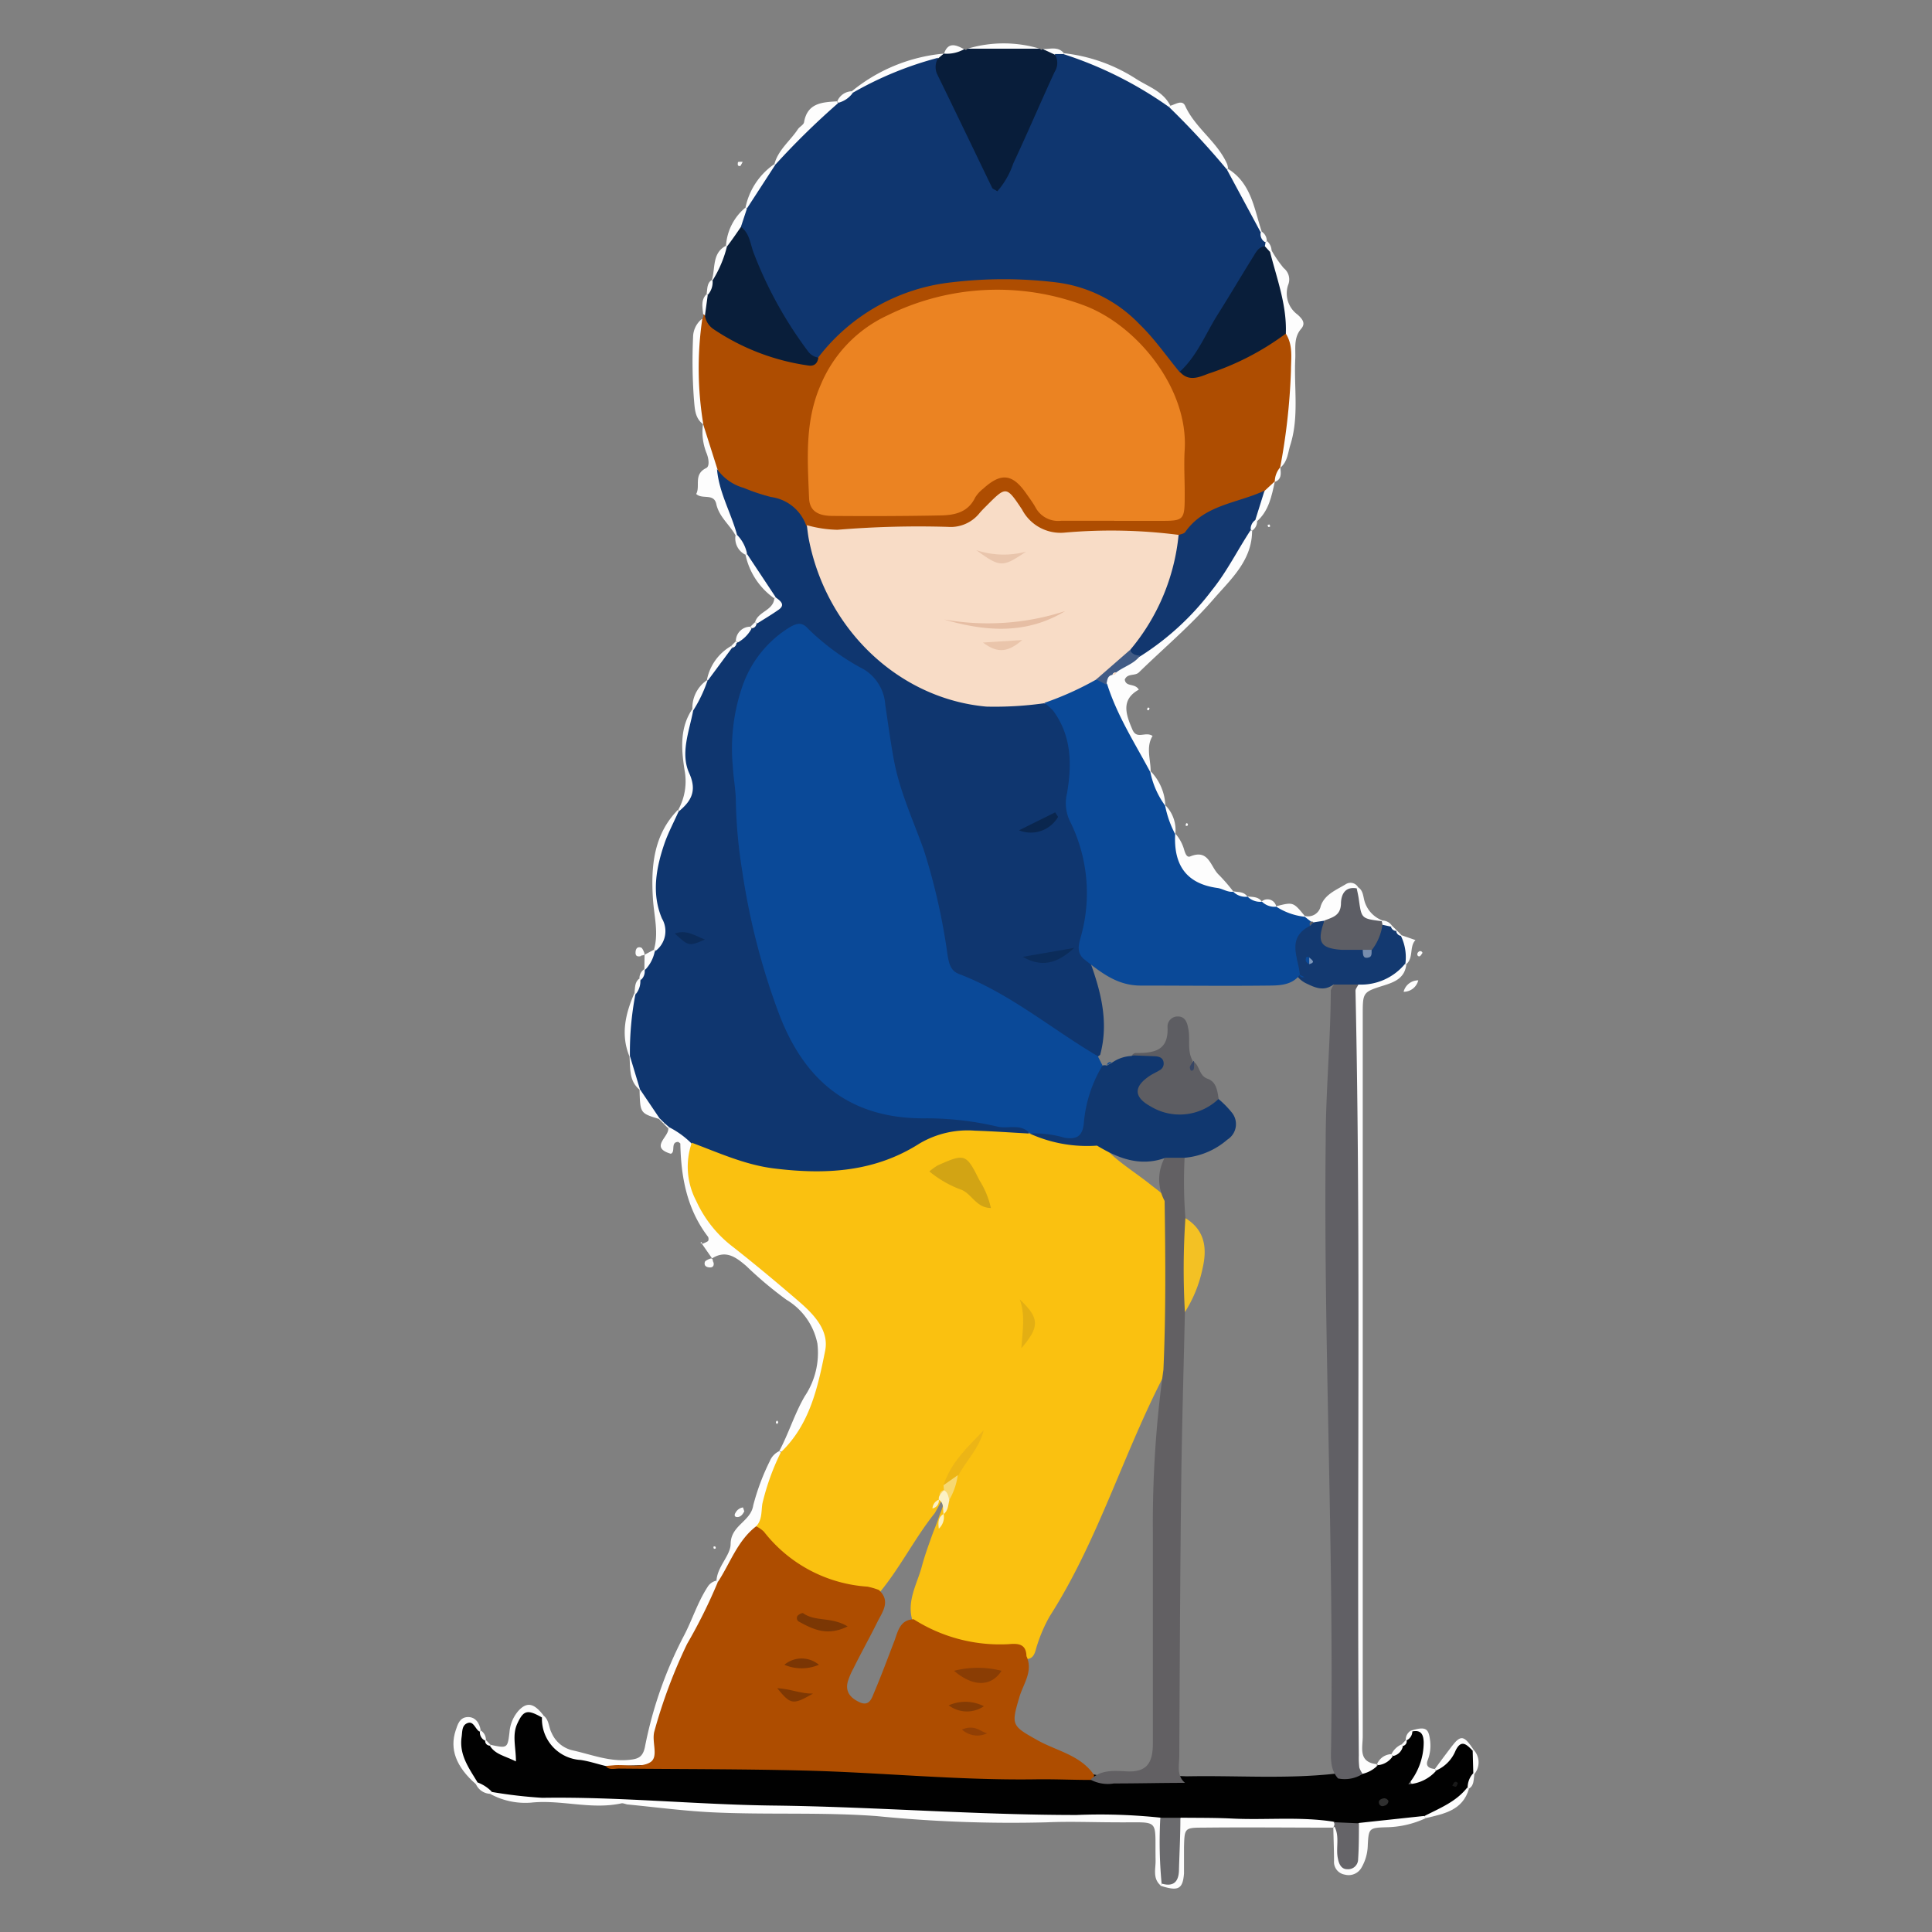 <?xml version="1.0" encoding="UTF-8" standalone="no"?>
<svg
   xmlns:dc="http://purl.org/dc/elements/1.1/"
   xmlns:cc="http://creativecommons.org/ns#"
   xmlns:rdf="http://www.w3.org/1999/02/22-rdf-syntax-ns#"
   xmlns:svg="http://www.w3.org/2000/svg"
   xmlns="http://www.w3.org/2000/svg"
   height="192.403"
   width="192.403"
   version="1.1"
   viewBox="0 0 192.403 192.403"
   data-name="Layer 1"
   id="Layer_1">
  <rect x="0" y="0" width="192.403" height="192.403" fill="#808080" stroke="none"/>
  <defs
     id="defs4">
    <style
       id="style2">.cls-1{fill:#ae4d01;}.cls-2{fill:#081d3a;}.cls-3{fill:#fdfdfd;}.cls-4{fill:#0f366f;}.cls-5{fill:#eb8322;}.cls-6{fill:#f8dcc6;}.cls-7{fill:#12376f;}.cls-8{fill:#091e3a;}.cls-9{fill:#010101;}.cls-10{fill:#6b6b6e;}.cls-11{fill:#616065;}.cls-12{fill:#133970;}.cls-13{fill:#fac110;}.cls-14{fill:#0a4998;}.cls-15{fill:#415b85;}.cls-16{fill:#ae4d00;}.cls-17{fill:#656468;}.cls-18{fill:#5d5e65;}.cls-19{fill:#0b2c5a;}.cls-20{fill:#0a264e;}.cls-21{fill:#0b2b59;}.cls-22{fill:#e6bea4;}.cls-23{fill:#e9c5ac;}.cls-24{fill:#eac5ab;}.cls-25{fill:#626063;}.cls-26{fill:#2f2f2f;}.cls-27{fill:#191919;}.cls-28{fill:#778dae;}.cls-29{fill:#7c97bb;}.cls-30{fill:#10376f;}.cls-31{fill:#d2a414;}.cls-32{fill:#e3af13;}.cls-33{fill:#ecb516;}.cls-34{fill:#f7d871;}.cls-35{fill:#fcf1c5;}.cls-36{fill:#8a3d04;}.cls-37{fill:#7b3704;}.cls-38{fill:#7f3803;}.cls-39{fill:#843b04;}.cls-40{fill:#7b3604;}.cls-41{fill:#913f04;}.cls-42{fill:#5d5d62;}.cls-43{fill:#f3c124;}.cls-44{fill:#374665;}</style>
  </defs>
  <title
     id="title6">skijas</title>
  <g
     transform="translate(45.172,4.33)"
     id="g1261">
    <path
       class="cls-1"
       d="m 266.39,354.14 a 0.37,0.37 0 0 0 0.08,-0.44 0.46,0.46 0 0 1 0.6,0 c 2.45,2.83 5.83,3.66 9.29,4.36 a 1.31,1.31 0 0 0 1.42,-0.61 18.85,18.85 0 0 1 12.22,-7.35 47.23,47.23 0 0 1 10.95,-0.35 c 5.21,0.22 8.83,3.25 11.89,7.12 a 20.7,20.7 0 0 0 1.45,1.9 c 1.14,0.88 2.28,0.32 3.36,-0.08 a 37.67,37.67 0 0 0 5.11,-2.49 c 0.71,-0.39 1.39,-1.16 2.35,-0.5 0.27,4.49 0.4,9 -1.13,13.29 v -0.05 c -0.38,0.42 0.06,1.14 -0.55,1.47 v -0.07 a 3,3 0 0 1 -1,1.43 41.29,41.29 0 0 0 -8.82,4.46 63.62,63.62 0 0 0 -11.71,-0.15 4.12,4.12 0 0 1 -4,-2.13 c -1,-1.52 -2,-1.68 -3.22,-0.33 a 5.8,5.8 0 0 1 -4.74,1.84 50.17,50.17 0 0 0 -9.08,0.39 6.4,6.4 0 0 1 -3.75,-0.49 c -1.75,-2.18 -4.19,-3.14 -6.78,-3.86 a 4.35,4.35 0 0 1 -2.85,-2.3 44.51,44.51 0 0 1 -1,-4.58 v 0.05 c -0.87,-3.51 -1.36,-7.01 -0.09,-10.53 z"
       transform="translate(-241.62,-326.74)"
       id="path8" />
    <path
       class="cls-2"
       d="m 300,327.26 0.14,0.12 0.17,-0.08 c 0.44,0.23 1,0.14 1.38,0.43 0.77,0.64 0.59,1.42 0.27,2.18 -1.5,3.61 -3,7.21 -4.88,10.66 -0.94,1.75 -1.8,1.8 -2.72,0.15 -1.91,-3.41 -3.29,-7.08 -5,-10.58 a 1.58,1.58 0 0 1 0.17,-1.81 6.88,6.88 0 0 1 0.93,-0.58 v 0 c 0.58,-0.64 1.39,-0.2 2,-0.44 l 0.18,0.08 0.16,-0.12 a 21.49,21.49 0 0 1 7.2,-0.01 z"
       transform="translate(-241.62,-326.74)"
       id="path10" />
    <path
       class="cls-3"
       d="m 312,510.15 c -0.78,-0.71 -0.45,-1.65 -0.47,-2.49 -0.08,-4.29 0.53,-3.72 -3.89,-3.77 -2.31,0 -4.63,-0.1 -6.94,0 a 134.78,134.78 0 0 1 -16.94,-0.62 c -5.5,-0.41 -11,-0.11 -16.47,-0.38 -2.76,-0.14 -5.51,-0.5 -8.26,-0.77 -0.23,0 -0.48,-0.16 -0.7,-0.12 -3,0.66 -6,-0.39 -9,-0.07 a 7.29,7.29 0 0 1 -4.12,-0.9 l 0.33,-0.32 c 1.57,-0.77 3.15,0 4.72,0 6.87,-0.24 13.72,0.39 20.58,0.6 10.84,0.32 21.68,0.84 32.54,1 2.81,0 5.74,-0.05 8.52,0.88 1.31,2.14 0.91,4.38 0.39,6.64 z"
       transform="translate(-241.62,-326.74)"
       id="path12" />
    <path
       class="cls-3"
       d="m 336.5,418.45 c -0.15,1.36 -1.15,1.76 -2.27,2.11 -2.07,0.65 -2.07,0.68 -2.07,2.93 v 26.11 q 0,22.86 0,45.74 c 0,1.1 -0.48,2.56 1.4,2.76 0,0.14 0,0.28 0.05,0.42 -0.63,0.8 -1.32,1.18 -2.2,0.34 a 6.23,6.23 0 0 1 -0.51,-3.27 c 0,-24.41 0,-48.82 0,-73.24 a 4.73,4.73 0 0 1 0.15,-1.41 c 1.28,-1.68 3.49,-1.54 5.1,-2.6 z"
       transform="translate(-241.62,-326.74)"
       id="path14" />
    <path
       class="cls-3"
       d="m 267.36,447.73 -1,-1.44 a 3,3 0 0 0 0.6,-0.28 0.48,0.48 0 0 0 0,-0.43 c -2.1,-2.74 -2.69,-5.92 -2.76,-9.27 0,-0.05 -0.11,-0.1 -0.2,-0.18 -0.82,0 -0.24,1 -0.75,1.18 -2.15,-0.64 -0.15,-1.69 -0.25,-2.53 l 0.29,-0.21 c 1.32,-0.06 1.94,0.77 2.37,1.85 -0.61,4.25 1.23,7.37 4.48,9.91 2.14,1.66 4.2,3.42 6.25,5.19 2.42,2.09 3.58,4.62 2.34,7.87 a 36.77,36.77 0 0 1 -1.81,4.93 c -0.61,1.09 -1.12,2.33 -2.52,2.71 l -0.35,-0.11 c 0.95,-1.77 1.51,-3.69 2.54,-5.46 a 7.76,7.76 0 0 0 1.26,-5.25 6.59,6.59 0 0 0 -3.08,-4.36 37.66,37.66 0 0 1 -4,-3.36 c -1.02,-0.87 -2.02,-1.64 -3.41,-0.76 z"
       transform="translate(-241.62,-326.74)"
       id="path16" />
    <path
       class="cls-3"
       d="m 321.14,375.26 c 0,3 -2.16,4.87 -3.85,6.83 -2.26,2.61 -4.94,4.86 -7.42,7.28 -0.4,0.39 -1.14,0.06 -1.41,0.72 0.12,0.77 1,0.32 1.4,1 -1.81,1 -1.29,2.47 -0.63,4 0.44,1 1.29,0.13 2,0.61 -0.69,1.12 -0.18,2.35 -0.19,3.57 l -0.34,0.09 a 18,18 0 0 1 -4.39,-8.57 1.65,1.65 0 0 1 0.4,-1.28 5.22,5.22 0 0 1 0.76,-0.65 c 0.78,-0.57 1.7,-0.92 2.44,-1.54 a 34.69,34.69 0 0 0 9.14,-9.94 c 0.48,-0.79 0.8,-1.76 1.75,-2.19 z"
       transform="translate(-241.62,-326.74)"
       id="path18" />
    <path
       class="cls-3"
       d="m 250.6,493.28 c 0.55,0.44 0.48,1.16 0.79,1.72 a 3,3 0 0 0 2.11,1.73 c 1.85,0.41 3.63,1.14 5.6,0.94 0.91,-0.09 1.37,-0.27 1.58,-1.31 a 40.7,40.7 0 0 1 3.85,-11 c 0.84,-1.58 1.37,-3.34 2.36,-4.87 a 1.38,1.38 0 0 1 0.91,-0.67 l 0.24,0.31 c 0.24,1.21 -0.47,2.13 -1,3.12 -2.13,4.41 -4.72,8.65 -5,13.76 -0.06,1.14 -0.88,1.62 -1.95,1.68 a 34.59,34.59 0 0 1 -3.81,0 14.66,14.66 0 0 1 -3.64,-0.94 c -1.81,-0.79 -3,-2 -2.42,-4.22 z"
       transform="translate(-241.62,-326.74)"
       id="path20" />
    <path
       class="cls-3"
       d="m 329.23,504.42 c -4.31,0 -8.63,-0.05 -13,0 -1.81,0 -1.82,0.06 -1.87,1.93 0,0.87 0,1.76 0,2.63 -0.12,1.59 -0.59,1.8 -2.38,1.21 l 0.11,-0.13 c 1.17,-1 1.09,-2.31 1.15,-3.63 0.06,-1.13 -0.22,-2.36 0.81,-3.27 4.92,-0.61 9.84,-0.91 14.73,0.24 a 1.52,1.52 0 0 1 0.59,0.64 z"
       transform="translate(-241.62,-326.74)"
       id="path22" />
    <path
       class="cls-3"
       d="m 323.93,369 a 62.9,62.9 0 0 0 1.08,-9.67 c 0,-1.24 0.23,-2.54 -0.51,-3.69 a 21.45,21.45 0 0 1 -1.69,-8 l 0.27,-0.29 a 11.65,11.65 0 0 0 1.21,1.76 1.44,1.44 0 0 1 0.44,1.68 2.61,2.61 0 0 0 0.94,2.95 c 0.46,0.42 0.84,0.85 0.36,1.41 -0.78,0.9 -0.54,1.95 -0.59,3 -0.14,2.85 0.39,5.74 -0.48,8.54 -0.26,0.79 -0.27,1.71 -1.03,2.31 z"
       transform="translate(-241.62,-326.74)"
       id="path24" />
    <path
       class="cls-3"
       d="m 266.46,364.62 1.41,4.44 c 0.79,2.12 2.4,4 2.11,6.45 l -0.26,0.26 c -0.58,-1.09 -1.66,-1.87 -1.94,-3.17 -0.24,-1.1 -1.41,-0.42 -2,-1 0.44,-0.77 -0.31,-1.95 1,-2.58 0.39,-0.19 0.22,-1.06 0,-1.56 a 5.7,5.7 0 0 1 -0.32,-2.84 z"
       transform="translate(-241.62,-326.74)"
       id="path26" />
    <path
       class="cls-3"
       d="m 313.5,405.43 a 4.12,4.12 0 0 1 0.89,1.66 c 0.1,0.31 0.25,0.75 0.59,0.61 1.89,-0.78 2,1.07 2.88,1.86 a 18.07,18.07 0 0 1 1.4,1.62 l -0.26,0.28 c -4.24,0.13 -5.89,-1.38 -5.95,-5.42 a 1.11,1.11 0 0 1 0.45,-0.61 z"
       transform="translate(-241.62,-326.74)"
       id="path28" />
    <path
       class="cls-3"
       d="m 267.8,479.85 c 0.06,-1.41 1.39,-2.52 1.41,-3.66 0,-1.88 2,-2.24 2.25,-3.86 a 22.69,22.69 0 0 1 1.65,-4.41 1.89,1.89 0 0 1 0.95,-1 l 0.15,0.12 a 27.17,27.17 0 0 1 -2.06,7.61 c -1.65,1.58 -2.22,4 -4.22,5.32 z"
       transform="translate(-241.62,-326.74)"
       id="path30" />
    <path
       class="cls-3"
       d="m 338.45,503.47 a 9.62,9.62 0 0 1 -3.85,0.91 c -1.81,0.05 -1.85,0.08 -1.94,1.81 a 4.62,4.62 0 0 1 -0.64,2.24 1.47,1.47 0 0 1 -1.64,0.67 1.28,1.28 0 0 1 -1.08,-1.36 c 0,-1.11 -0.05,-2.21 -0.07,-3.32 l 0.11,-0.09 c 1.48,0.4 0.67,1.88 1.35,2.81 0.82,-1.09 -0.07,-2.7 1.15,-3.56 2.08,-0.64 4.16,-1.29 6.34,-0.42 z"
       transform="translate(-241.62,-326.74)"
       id="path32" />
    <path
       class="cls-3"
       d="m 261.57,417 c 0.5,-1.72 0,-3.41 -0.1,-5.12 -0.2,-3.18 0.06,-6.34 2.49,-8.82 l 0.24,0.29 a 2.12,2.12 0 0 1 -0.24,1.6 12.55,12.55 0 0 0 -0.76,9.24 c 0.35,1.28 0.12,2.36 -1.26,2.92 z"
       transform="translate(-241.62,-326.74)"
       id="path34" />
    <path
       class="cls-3"
       d="m 302.4,327.71 a 16.59,16.59 0 0 1 7.18,2.55 c 1.23,0.79 2.7,1.24 3.42,2.68 l -0.25,0.24 a 1.22,1.22 0 0 1 -1.13,-0.17 32.49,32.49 0 0 0 -8.43,-4.22 1.42,1.42 0 0 1 -0.88,-0.73 z"
       transform="translate(-241.62,-326.74)"
       id="path36" />
    <path
       class="cls-3"
       d="m 273.57,338.75 c 0.38,-1.42 1.56,-2.3 2.33,-3.46 0.17,-0.26 0.57,-0.44 0.62,-0.7 0.33,-1.95 1.84,-2 3.31,-2.09 0,0.11 0.08,0.21 0.13,0.32 a 26.53,26.53 0 0 1 -6.08,6.07 z"
       transform="translate(-241.62,-326.74)"
       id="path38" />
    <path
       class="cls-3"
       d="m 313,332.94 c 0.5,-0.13 1.17,-0.63 1.47,0 1,2.22 3.21,3.58 4.19,5.82 a 2.24,2.24 0 0 1 0.09,0.45 l -0.31,0.14 c -2.18,-1.8 -4.3,-3.64 -5.58,-6.25 z"
       transform="translate(-241.62,-326.74)"
       id="path40" />
    <path
       class="cls-3"
       d="m 326.41,413.63 a 1.29,1.29 0 0 0 1.57,-1 c 0.4,-1.16 1.55,-1.59 2.5,-2.17 a 0.87,0.87 0 0 1 1.22,0.31 c -0.05,0.1 -0.1,0.19 -0.14,0.29 -1.16,1 -1.23,3.06 -3.14,3.38 a 3.3,3.3 0 0 1 -1,0.15 2.44,2.44 0 0 1 -0.66,-0.15 1.1,1.1 0 0 1 -0.45,-0.48 z"
       transform="translate(-241.62,-326.74)"
       id="path42" />
    <path
       class="cls-3"
       d="m 266.39,354.14 a 34.12,34.12 0 0 0 0.1,10.53 c -0.9,-0.63 -0.85,-1.73 -0.94,-2.56 a 52.16,52.16 0 0 1 -0.08,-6.13 2.36,2.36 0 0 1 0.92,-1.84 z"
       transform="translate(-241.62,-326.74)"
       id="path44" />
    <path
       class="cls-3"
       d="m 264,403.05 a 5.91,5.91 0 0 0 0.62,-3.95 c -0.31,-2 -0.52,-4.24 0.82,-6.14 l 0.28,0.27 c 0.28,2.56 -0.3,5.15 0.34,7.74 a 1.87,1.87 0 0 1 -1.93,2.2 z"
       transform="translate(-241.62,-326.74)"
       id="path46" />
    <path
       class="cls-3"
       d="m 243.83,500.08 c -2,-1.75 -2.61,-3.51 -2,-5.35 0.21,-0.63 0.4,-1.27 1.16,-1.32 0.76,-0.05 1.23,0.56 1.33,1.35 l -0.29,0.15 c -1.68,0.25 -1,1.42 -0.87,2.33 0.13,0.91 1.08,1.55 0.85,2.58 z"
       transform="translate(-241.62,-326.74)"
       id="path48" />
    <path
       class="cls-3"
       d="m 290.43,327.75 -0.54,0.46 a 27.73,27.73 0 0 1 -8.38,3.56 l -0.27,-0.24 a 16.83,16.83 0 0 1 9.19,-3.78 z"
       transform="translate(-241.62,-326.74)"
       id="path50" />
    <path
       class="cls-3"
       d="m 245.3,496.17 c 1.67,0.36 1.7,0.36 1.89,-1.28 a 3.66,3.66 0 0 1 0.9,-2.12 c 0.85,-0.91 1.55,-0.75 2.51,0.51 l -0.18,0.17 a 2.23,2.23 0 0 0 -2.13,2.41 c 0,0.72 0.42,1.78 -0.69,2 a 2,2 0 0 1 -2.43,-1.41 c 0.05,-0.07 0.09,-0.18 0.13,-0.28 z"
       transform="translate(-241.62,-326.74)"
       id="path52" />
    <path
       class="cls-3"
       d="m 336.93,494.77 c 1.42,-0.43 1.77,-0.29 1.92,0.85 a 4,4 0 0 1 -0.22,2.08 c -0.25,0.63 0.18,0.83 0.71,0.88 a 2.88,2.88 0 0 1 0.13,0.31 1.55,1.55 0 0 1 -1.06,1.19 c -1.09,0.42 -1.73,0.23 -1.44,-1.15 0.29,-1.38 1.14,-2.55 0.1,-3.86 z"
       transform="translate(-241.62,-326.74)"
       id="path54" />
    <path
       class="cls-3"
       d="m 318.75,339.23 c 2.32,1.44 2.6,4 3.35,6.25 l -0.33,0.09 a 11,11 0 0 1 -3.15,-6.23 z"
       transform="translate(-241.62,-326.74)"
       id="path56" />
    <path
       class="cls-3"
       d="m 300,327.26 h -7.2 a 12.52,12.52 0 0 1 7.2,0 z"
       transform="translate(-241.62,-326.74)"
       id="path58" />
    <path
       class="cls-3"
       d="m 273.56,382 a 7.11,7.11 0 0 1 -2.87,-4.35 l 0.31,-0.12 a 5.52,5.52 0 0 1 2.78,4.22 c -0.07,0.1 -0.15,0.18 -0.22,0.25 z"
       transform="translate(-241.62,-326.74)"
       id="path60" />
    <path
       class="cls-3"
       d="m 339.34,498.58 c 0.55,-0.74 1.09,-1.49 1.65,-2.21 0.93,-1.22 1.24,-1.17 2.23,0.32 l -0.26,0.19 c -1.42,0.13 -1.75,2.31 -3.48,1.87 z"
       transform="translate(-241.62,-326.74)"
       id="path62" />
    <path
       class="cls-3"
       d="m 270.69,343.08 a 6.94,6.94 0 0 1 2.88,-4.33 l 0.1,0.08 c 0,2 -1.2,3.26 -2.65,4.37 z"
       transform="translate(-241.62,-326.74)"
       id="path64" />
    <path
       class="cls-3"
       d="m 259.14,427.63 c -0.91,-2.2 -0.4,-4.29 0.5,-6.35 a 3.83,3.83 0 0 0 0.29,0.28 c 0.57,2 -0.1,3.89 -0.49,5.81 z"
       transform="translate(-241.62,-326.74)"
       id="path66" />
    <path
       class="cls-3"
       d="m 342.74,500.53 c -0.61,2.17 -2.48,2.51 -4.29,2.94 l -0.15,-0.18 c 0.93,-1.6 2.7,-2 4.14,-2.89 z"
       transform="translate(-241.62,-326.74)"
       id="path68" />
    <path
       class="cls-3"
       d="m 262.07,433.84 c -1.87,-0.57 -1.87,-0.57 -1.93,-2.91 l 0.33,-0.09 a 3.11,3.11 0 0 1 1.81,2.72 z"
       transform="translate(-241.62,-326.74)"
       id="path70" />
    <path
       class="cls-3"
       d="m 331.7,410.77 c 0.44,0.28 0.49,0.76 0.59,1.2 a 2.93,2.93 0 0 0 1.84,2.11 l -0.31,0.3 c -2.52,0.09 -3.11,-0.82 -2.26,-3.49 z"
       transform="translate(-241.62,-326.74)"
       id="path72" />
    <path
       class="cls-3"
       d="m 322.41,371.27 1,-0.93 c -0.32,1.46 -0.59,2.94 -1.8,4 l -0.26,-0.25 c -0.51,-1.27 0.48,-1.97 1.06,-2.82 z"
       transform="translate(-241.62,-326.74)"
       id="path74" />
    <path
       class="cls-3"
       d="m 266.85,390.11 a 5,5 0 0 1 2.42,-3.37 l 0.21,0.28 a 3.88,3.88 0 0 1 -2.3,3.22 z"
       transform="translate(-241.62,-326.74)"
       id="path76" />
    <path
       class="cls-3"
       d="m 268.75,346.88 a 5.36,5.36 0 0 1 1.94,-3.8 l 0.15,0.11 c 0.37,0.69 0,1.26 -0.26,1.86 -0.46,0.7 -0.61,1.64 -1.54,2 z"
       transform="translate(-241.62,-326.74)"
       id="path78" />
    <path
       class="cls-3"
       d="m 267.34,350.29 c 0.37,-1.18 0,-2.67 1.41,-3.41 l 0.12,0.1 a 2.9,2.9 0 0 1 -1.18,3.39 z"
       transform="translate(-241.62,-326.74)"
       id="path80" />
    <path
       class="cls-3"
       d="m 271.65,384.36 c 0.3,-1.06 1.8,-1.14 1.91,-2.35 l 0.16,-0.14 c 1.18,0.26 1.21,0.92 0.48,1.66 a 2.52,2.52 0 0 1 -2.27,1 z"
       transform="translate(-241.62,-326.74)"
       id="path82" />
    <path
       class="cls-3"
       d="m 323.54,412.66 c 1.7,-0.43 1.7,-0.43 2.87,1 l -0.1,0.13 a 2.17,2.17 0 0 1 -2.86,-0.75 z"
       transform="translate(-241.62,-326.74)"
       id="path84" />
    <path
       class="cls-3"
       d="m 311.06,399.24 a 5.18,5.18 0 0 1 1.44,3.36 l -0.34,0.09 c -1.12,-0.85 -1.81,-1.86 -1.24,-3.34 z"
       transform="translate(-241.62,-326.74)"
       id="path86" />
    <path
       class="cls-3"
       d="m 336,415.54 1.41,0.49 c -0.64,0.68 -0.15,1.75 -0.93,2.42 l -0.11,-0.08 a 3.16,3.16 0 0 1 -0.6,-2.57 c 0.1,-0.09 0.17,-0.18 0.23,-0.26 z"
       transform="translate(-241.62,-326.74)"
       id="path88" />
    <path
       class="cls-3"
       d="m 265.4,393 a 3.34,3.34 0 0 1 1.45,-2.85 l 0.1,0.08 a 2.19,2.19 0 0 1 -1.4,2.91 z"
       transform="translate(-241.62,-326.74)"
       id="path90" />
    <path
       class="cls-3"
       d="m 260.14,430.93 c -1.07,-0.88 -0.91,-2.13 -1,-3.3 l 0.11,-0.1 c 1.49,0.75 1.45,2 1,3.31 z"
       transform="translate(-241.62,-326.74)"
       id="path92" />
    <path
       class="cls-3"
       d="m 312.5,402.6 a 3.51,3.51 0 0 1 1,2.83 l -0.1,0.09 c -1.41,-0.57 -1.53,-1.59 -1,-2.84 z"
       transform="translate(-241.62,-326.74)"
       id="path94" />
    <path
       class="cls-3"
       d="m 336.23,421.18 a 1.5,1.5 0 0 1 1.46,-1.14 1.5,1.5 0 0 1 -1.46,1.14 z"
       transform="translate(-241.62,-326.74)"
       id="path96" />
    <path
       class="cls-3"
       d="m 292.46,327.31 a 3.49,3.49 0 0 1 -2,0.44 c 0.41,-1.19 1.19,-0.88 2,-0.44 z"
       transform="translate(-241.62,-326.74)"
       id="path98" />
    <path
       class="cls-3"
       d="m 343.22,496.69 a 1.83,1.83 0 0 1 0,2.46 l -0.29,-0.24 a 1.87,1.87 0 0 1 0.1,-2.11 z"
       transform="translate(-241.62,-326.74)"
       id="path100" />
    <path
       class="cls-3"
       d="m 260.26,417.63 c -0.32,0.07 -0.51,0 -0.52,-0.3 -0.01,-0.3 0.08,-0.67 0.5,-0.57 0.15,0 0.28,0.31 0.36,0.5 0.17,0.42 -0.3,0.21 -0.34,0.37 z"
       transform="translate(-241.62,-326.74)"
       id="path102" />
    <path
       class="cls-3"
       d="m 269.73,386.27 a 1.44,1.44 0 0 1 1.45,-1.45 l 0.14,0.3 a 1.47,1.47 0 0 1 -1.29,1.29 z"
       transform="translate(-241.62,-326.74)"
       id="path104" />
    <path
       class="cls-3"
       d="m 260.64,417.49 0.93,-0.5 0.15,0.13 a 1.39,1.39 0 0 1 -0.79,1.9 l -0.31,-0.1 z"
       transform="translate(-241.62,-326.74)"
       id="path106" />
    <path
       class="cls-3"
       d="m 267.51,448.15 c 0.06,0.28 -0.05,0.47 -0.31,0.48 -0.26,0.01 -0.67,-0.08 -0.57,-0.5 0,-0.15 0.31,-0.29 0.5,-0.36 0.39,-0.15 0.25,0.23 0.38,0.38 z"
       transform="translate(-241.62,-326.74)"
       id="path108" />
    <path
       class="cls-3"
       d="m 270.69,377.66 a 1.82,1.82 0 0 1 -1,-1.89 l 0.16,-0.14 a 1.34,1.34 0 0 1 1,1.91 z"
       transform="translate(-241.62,-326.74)"
       id="path110" />
    <path
       class="cls-3"
       d="m 270.57,472.92 c -0.15,0.29 -0.35,0.56 -0.68,0.57 -0.33,0.01 -0.33,-0.24 -0.18,-0.45 a 1,1 0 0 1 0.73,-0.51 c 0,0 0.09,0.26 0.13,0.39 z"
       transform="translate(-241.62,-326.74)"
       id="path112" />
    <path
       class="cls-3"
       d="m 322.1,412.18 a 0.89,0.89 0 0 1 1.44,0.48 l -0.06,0.09 a 0.9,0.9 0 0 1 -1.47,-0.23 z"
       transform="translate(-241.62,-326.74)"
       id="path114" />
    <path
       class="cls-3"
       d="m 333.58,498.1 a 1.61,1.61 0 0 1 1.44,-1 c 0.05,0.1 0.09,0.2 0.13,0.3 -0.24,0.75 -0.65,1.17 -1.48,0.77 z"
       transform="translate(-241.62,-326.74)"
       id="path116" />
    <path
       class="cls-3"
       d="m 245.23,501.05 a 1.61,1.61 0 0 1 -1.4,-1 l 0.12,-0.15 c 0.89,-0.3 1.31,0.1 1.44,0.95 z"
       transform="translate(-241.62,-326.74)"
       id="path118" />
    <path
       class="cls-3"
       d="m 301.47,327.84 -1.16,-0.54 c 0.73,0 1.51,-0.29 2.09,0.41 l -0.08,0.13 a 0.83,0.83 0 0 1 -0.85,0 z"
       transform="translate(-241.62,-326.74)"
       id="path120" />
    <path
       class="cls-3"
       d="m 279.83,332.5 a 1.61,1.61 0 0 1 1.41,-1 l 0.15,0.16 c -0.11,0.86 -0.55,1.23 -1.43,1 z"
       transform="translate(-241.62,-326.74)"
       id="path122" />
    <path
       class="cls-3"
       d="m 266.68,353.87 a 0.39,0.39 0 0 0 -0.21,-0.17 c -0.06,-0.71 -0.24,-1.43 0.35,-2 l 0.31,0.31 c 0.25,0.7 0.39,1.4 -0.45,1.86 z"
       transform="translate(-241.62,-326.74)"
       id="path124" />
    <path
       class="cls-3"
       d="m 343.27,499.15 c -0.09,0.49 0,1.06 -0.53,1.38 l -0.16,-0.12 c -0.26,-0.64 -0.35,-1.21 0.56,-1.37 z"
       transform="translate(-241.62,-326.74)"
       id="path126" />
    <path
       class="cls-3"
       d="m 320.66,411.69 c 0.52,0.05 1.08,0 1.44,0.49 l -0.05,0.07 a 0.9,0.9 0 0 1 -1.48,-0.22 z"
       transform="translate(-241.62,-326.74)"
       id="path128" />
    <path
       class="cls-3"
       d="m 319.26,411.18 c 0.5,0.09 1.06,0 1.4,0.51 v 0.06 c -0.66,0.37 -1.25,0.55 -1.43,-0.49 z"
       transform="translate(-241.62,-326.74)"
       id="path130" />
    <path
       class="cls-3"
       d="m 335,497.14 a 2.07,2.07 0 0 1 1,-1 l 0.2,0.28 c 0,0.75 -0.28,1.06 -1,0.85 z"
       transform="translate(-241.62,-326.74)"
       id="path132" />
    <path
       class="cls-3"
       d="m 338.11,417.31 c -0.09,0.11 -0.16,0.28 -0.28,0.33 -0.12,0.05 -0.27,-0.07 -0.23,-0.26 a 0.36,0.36 0 0 1 0.13,-0.19 0.23,0.23 0 0 1 0.38,0.12 z"
       transform="translate(-241.62,-326.74)"
       id="path134" />
    <path
       class="cls-3"
       d="m 270.2,338.92 c -0.18,0.07 -0.29,0 -0.28,-0.2 0.01,-0.2 0.05,-0.18 0.09,-0.19 a 2.68,2.68 0 0 1 0.4,0 z"
       transform="translate(-241.62,-326.74)"
       id="path136" />
    <path
       class="cls-3"
       d="m 323.4,370.41 a 2.22,2.22 0 0 1 0.55,-1.47 c 0.05,0.57 0.18,1.19 -0.55,1.47 z"
       transform="translate(-241.62,-326.74)"
       id="path138" />
    <path
       class="cls-3"
       d="m 266.82,351.68 c 0.09,-0.5 0,-1.07 0.52,-1.39 l 0.1,0.06 c 0.35,0.65 0.41,1.21 -0.48,1.44 z"
       transform="translate(-241.62,-326.74)"
       id="path140" />
    <path
       class="cls-3"
       d="m 259.64,421.28 c 0.06,-0.51 0,-1.07 0.49,-1.43 l 0.24,0.24 c 0.18,0.61 0.22,1.15 -0.58,1.32 z"
       transform="translate(-241.62,-326.74)"
       id="path142" />
    <path
       class="cls-3"
       d="m 322.74,374.89 -0.06,-0.2 c 0.06,0 0.16,-0.07 0.18,-0.05 0.14,0.18 0.08,0.27 -0.12,0.25 z"
       transform="translate(-241.62,-326.74)"
       id="path144" />
    <path
       class="cls-3"
       d="m 321.64,374.33 a 1.12,1.12 0 0 1 -0.5,0.93 l -0.11,-0.08 c -0.23,-0.51 -0.12,-0.86 0.46,-1 z"
       transform="translate(-241.62,-326.74)"
       id="path146" />
    <path
       class="cls-3"
       d="m 322.6,346.4 a 1.27,1.27 0 0 1 0.48,1 l -0.15,0.14 a 0.6,0.6 0 0 1 -0.6,-0.57 l 0.06,-0.31 z"
       transform="translate(-241.62,-326.74)"
       id="path148" />
    <path
       class="cls-3"
       d="m 322.1,345.48 a 1.08,1.08 0 0 1 0.5,0.92 l -0.12,0.11 c -0.64,-0.08 -0.71,-0.45 -0.47,-1 z"
       transform="translate(-241.62,-326.74)"
       id="path150" />
    <path
       class="cls-3"
       d="m 267.54,476.65 -0.06,-0.2 c 0.06,0 0.16,-0.07 0.18,-0.05 0.13,0.18 0.08,0.27 -0.12,0.25 z"
       transform="translate(-241.62,-326.74)"
       id="path152" />
    <path
       class="cls-3"
       d="m 244.35,494.76 a 1.1,1.1 0 0 1 0.49,0.94 l -0.27,0.13 a 0.64,0.64 0 0 1 -0.39,-0.94 z"
       transform="translate(-241.62,-326.74)"
       id="path154" />
    <path
       class="cls-3"
       d="m 336.44,495.7 a 1.07,1.07 0 0 1 0.49,-0.93 l 0.14,0.11 a 0.6,0.6 0 0 1 -0.36,0.95 z"
       transform="translate(-241.62,-326.74)"
       id="path156" />
    <path
       class="cls-3"
       d="m 314.59,404.39 c 0.05,0 0.16,0.05 0.16,0.07 a 0.39,0.39 0 0 1 -0.06,0.2 c -0.06,0 -0.17,0 -0.17,-0.06 a 0.58,0.58 0 0 1 0.07,-0.21 z"
       transform="translate(-241.62,-326.74)"
       id="path158" />
    <path
       class="cls-3"
       d="m 310.85,393.14 c -0.05,0 -0.16,0 -0.16,-0.06 a 0.39,0.39 0 0 1 0.06,-0.2 c 0.06,0 0.17,0 0.17,0.06 a 0.48,0.48 0 0 1 -0.07,0.2 z"
       transform="translate(-241.62,-326.74)"
       id="path160" />
    <path
       class="cls-3"
       d="m 260.13,419.85 a 1.07,1.07 0 0 1 0.49,-0.93 l 0.1,0.07 c 0.25,0.51 0.13,0.85 -0.43,1 z"
       transform="translate(-241.62,-326.74)"
       id="path162" />
    <path
       class="cls-3"
       d="m 334.13,414.08 a 1.18,1.18 0 0 1 0.94,0.52 l -0.21,0.2 a 0.87,0.87 0 0 1 -0.85,-0.11 0.42,0.42 0 0 1 0,-0.53 z"
       transform="translate(-241.62,-326.74)"
       id="path164" />
    <path
       class="cls-3"
       d="m 273.86,463.87 c 0,0.06 0.1,0.13 0.09,0.19 -0.01,0.06 -0.08,0.11 -0.13,0.17 -0.15,-0.14 -0.14,-0.23 0.04,-0.36 z"
       transform="translate(-241.62,-326.74)"
       id="path166" />
    <path
       class="cls-3"
       d="m 269.27,386.74 0.46,-0.47 0.13,0.12 a 0.43,0.43 0 0 1 -0.46,0.49 z"
       transform="translate(-241.62,-326.74)"
       id="path168" />
    <path
       class="cls-3"
       d="m 335.54,415.06 0.48,0.48 -0.08,0.09 a 0.51,0.51 0 0 1 -0.5,-0.28 z"
       transform="translate(-241.62,-326.74)"
       id="path170" />
    <path
       class="cls-3"
       d="m 263,434.78 -0.48,-0.48 0.28,-0.1 a 0.61,0.61 0 0 1 0.35,0.43 z"
       transform="translate(-241.62,-326.74)"
       id="path172" />
    <path
       class="cls-3"
       d="m 336,496.17 0.45,-0.47 0.07,0.06 c 0.12,0.35 -0.06,0.5 -0.38,0.57 z"
       transform="translate(-241.62,-326.74)"
       id="path174" />
    <path
       class="cls-3"
       d="m 262.53,434.3 -0.46,-0.46 0.13,-0.14 a 0.45,0.45 0 0 1 0.47,0.48 z"
       transform="translate(-241.62,-326.74)"
       id="path176" />
    <path
       class="cls-3"
       d="m 244.84,495.7 0.46,0.47 -0.07,0.09 c -0.37,0 -0.53,-0.12 -0.47,-0.5 z"
       transform="translate(-241.62,-326.74)"
       id="path178" />
    <path
       class="cls-3"
       d="m 335.07,414.6 0.47,0.46 -0.07,0.08 c -0.35,0.07 -0.5,-0.1 -0.52,-0.43 z"
       transform="translate(-241.62,-326.74)"
       id="path180" />
    <polygon
       class="cls-3"
       points="24.67,119.35 24.79,119.55 24.58,119.44 "
       id="polygon182" />
    <path
       class="cls-3"
       d="m 271.18,384.82 0.47,-0.46 0.14,0.13 a 0.43,0.43 0 0 1 -0.49,0.46 z"
       transform="translate(-241.62,-326.74)"
       id="path184" />
    <path
       class="cls-4"
       d="m 271.3,385 a 0.55,0.55 0 0 0 0.49,-0.46 c 0.74,-0.47 1.49,-0.91 2.2,-1.41 0.71,-0.5 0.16,-0.89 -0.27,-1.21 l -2.87,-4.33 a 3.68,3.68 0 0 0 -1,-1.91 c -0.6,-2.21 -1.81,-4.24 -2,-6.57 a 4.83,4.83 0 0 0 2.67,1.89 19.42,19.42 0 0 0 2.73,0.91 4.31,4.31 0 0 1 3.49,2.85 c 1,0.65 0.89,1.81 1.2,2.77 2.7,8.39 8.17,13.52 17.08,14.73 1.93,0.27 3.8,-0.75 5.71,0 a 5.32,5.32 0 0 1 2.61,4.83 37.32,37.32 0 0 0 1.5,11.2 12.45,12.45 0 0 1 -0.05,7.3 3.16,3.16 0 0 0 0.12,2.34 c 1.14,3.09 2,6.21 1.1,9.53 -1,0.82 -1.8,0 -2.56,-0.44 -3.71,-2.35 -7.22,-5 -11.33,-6.72 a 3.26,3.26 0 0 1 -2,-2.81 c -0.71,-5.77 -2.64,-11.19 -4.64,-16.59 a 34.51,34.51 0 0 1 -1.47,-7.52 5.3,5.3 0 0 0 -2.61,-4.06 27.53,27.53 0 0 1 -4.12,-2.9 c -1.14,-1 -2.14,-0.78 -3.16,0.15 a 11.81,11.81 0 0 0 -3.78,7 c -0.59,3.36 -0.16,6.7 0.09,10 a 70.88,70.88 0 0 0 3.91,19 c 2.71,7.46 7,10.6 14.93,10.69 a 59.68,59.68 0 0 1 8.32,1 c 0.56,0.09 1.61,0 1.25,1.17 a 4.83,4.83 0 0 1 -3.48,0.49 14.93,14.93 0 0 0 -8.71,1.83 c -6.86,3.35 -13.8,2.53 -20.56,-0.61 a 2,2 0 0 1 -0.8,-0.88 8.75,8.75 0 0 0 -2.18,-1.58 12.6,12.6 0 0 1 -1,-0.93 l -1.93,-2.86 -1,-3.31 a 30.69,30.69 0 0 1 0.54,-6.12 2,2 0 0 0 0.5,-1.42 1.12,1.12 0 0 0 0.43,-1 3.68,3.68 0 0 0 1,-1.87 2.47,2.47 0 0 0 0.72,-3.29 c -1.07,-2.52 -0.57,-5.13 0.31,-7.64 0.37,-1 0.89,-2 1.34,-3 1.2,-1 1.89,-2 1.07,-3.82 -0.91,-2 0,-4.18 0.39,-6.25 a 13.68,13.68 0 0 0 1.4,-2.91 l 2.45,-3.31 a 0.55,0.55 0 0 0 0.46,-0.49 3.45,3.45 0 0 0 1.51,-1.46 z"
       transform="translate(-241.62,-326.74)"
       id="path186" />
    <path
       class="cls-4"
       d="m 322,345.55 a 0.92,0.92 0 0 0 0.47,1 2,2 0 0 1 -0.07,0.42 c -2.09,3.83 -4.49,7.47 -6.68,11.24 -0.38,0.65 -0.77,1.46 -1.79,1.26 -1.32,-1.59 -2.48,-3.3 -4,-4.77 a 13.83,13.83 0 0 0 -8.39,-4.18 43.56,43.56 0 0 0 -10.27,0 19.38,19.38 0 0 0 -13.33,7.48 c -0.74,0.44 -1.23,0 -1.61,-0.53 -2.75,-3.81 -5.23,-7.75 -6.09,-12.49 l 0.6,-1.82 2.83,-4.36 a 76.19,76.19 0 0 1 6.29,-6.16 2.57,2.57 0 0 0 1.43,-1 34.8,34.8 0 0 1 8.5,-3.48 1.75,1.75 0 0 0 -0.14,1.58 c 1.85,3.78 3.67,7.58 5.5,11.37 0.06,0.12 0.25,0.17 0.52,0.35 a 8.19,8.19 0 0 0 1.59,-2.78 c 1.41,-3 2.72,-6.09 4.12,-9.12 a 1.64,1.64 0 0 0 0,-1.77 h 0.85 a 38.59,38.59 0 0 1 10.54,5.28 80.63,80.63 0 0 1 5.76,6.22 z"
       transform="translate(-241.62,-326.74)"
       id="path188" />
    <path
       class="cls-5"
       d="m 307.41,374.27 c -1.75,0 -3.51,0 -5.26,0 a 2.56,2.56 0 0 1 -2.59,-1.35 c -0.27,-0.48 -0.61,-0.93 -0.93,-1.39 -1.36,-1.94 -2.49,-2.07 -4.27,-0.45 a 3.32,3.32 0 0 0 -0.8,0.88 c -0.7,1.46 -2,1.75 -3.41,1.78 -3.59,0.07 -7.18,0.08 -10.77,0.05 -1.53,0 -2.32,-0.54 -2.36,-1.8 -0.15,-3.81 -0.45,-7.63 1.18,-11.3 a 13.24,13.24 0 0 1 6.67,-6.89 24.66,24.66 0 0 1 19.47,-1 c 5.29,1.94 10.45,8.24 10.09,14.39 -0.09,1.43 0,2.88 0,4.31 0,2.8 0,2.79 -2.7,2.78 h -4.32 z"
       transform="translate(-241.62,-326.74)"
       id="path190" />
    <path
       class="cls-6"
       d="m 300.4,392.45 a 35.28,35.28 0 0 1 -5.72,0.33 C 286,392 278.76,385.15 277,376.13 c -0.09,-0.47 -0.14,-0.95 -0.2,-1.42 a 12,12 0 0 0 3.05,0.46 98,98 0 0 1 11,-0.29 3.68,3.68 0 0 0 3.14,-1.36 c 0.2,-0.24 0.43,-0.47 0.65,-0.69 2,-2 2,-2.07 3.59,0.32 a 4.32,4.32 0 0 0 4.26,2.3 52.67,52.67 0 0 1 11.43,0.24 c 0.83,0.75 0.4,1.64 0.21,2.46 a 21.12,21.12 0 0 1 -4.47,9.16 c -1.13,1.19 -2.78,1.76 -3.75,3.14 -1.71,1.14 -3.35,2.29 -5.51,2 z"
       transform="translate(-241.62,-326.74)"
       id="path192" />
    <path
       class="cls-7"
       d="m 309,387.13 a 20.94,20.94 0 0 0 4.82,-11.44 c 0.22,-0.09 0.53,-0.12 0.65,-0.28 1.92,-2.76 5.22,-2.87 7.91,-4.14 l -0.92,2.93 a 1.1,1.1 0 0 0 -0.46,1 c -1.32,2 -2.35,4.12 -3.87,6 a 27.05,27.05 0 0 1 -7.13,6.57 c -0.64,0.32 -1,0.23 -1,-0.64 z"
       transform="translate(-241.62,-326.74)"
       id="path194" />
    <path
       class="cls-8"
       d="m 270.24,345 c 0.84,0.63 0.92,1.64 1.23,2.51 a 40.44,40.44 0 0 0 5.48,9.93 1.54,1.54 0 0 0 1,0.58 c -0.08,0.55 -0.39,0.89 -1,0.79 a 22.52,22.52 0 0 1 -9.43,-3.61 2,2 0 0 1 -0.87,-1.34 c 0.09,-0.69 0.19,-1.38 0.28,-2.08 a 1.89,1.89 0 0 0 0.48,-1.44 11.68,11.68 0 0 0 1.43,-3.37 c 0.49,-0.64 0.94,-1.3 1.4,-1.97 z"
       transform="translate(-241.62,-326.74)"
       id="path196" />
    <path
       class="cls-8"
       d="m 313.94,359.43 c 1.74,-1.59 2.57,-3.79 3.79,-5.72 1.22,-1.93 2.32,-3.81 3.5,-5.7 0.29,-0.46 0.52,-1 1.18,-1.08 l 0.52,0.57 c 0.68,2.68 1.68,5.3 1.57,8.13 a 26.83,26.83 0 0 1 -7.74,4 c -0.94,0.37 -1.96,0.8 -2.82,-0.2 z"
       transform="translate(-241.62,-326.74)"
       id="path198" />
    <path
       class="cls-9"
       d="m 244.76,495.76 a 0.48,0.48 0 0 0 0.47,0.5 c 0.54,0.88 1.48,1 2.6,1.57 0,-1.41 -0.4,-2.63 0.14,-3.78 0.61,-1.32 1,-1.43 2.45,-0.6 a 4.09,4.09 0 0 0 3.84,4.23 c 0.85,0.12 1.67,0.4 2.5,0.6 5.63,0 11.25,-0.72 16.89,-0.42 10.41,0.55 20.82,1 31.24,1.15 3.22,0.84 6.49,0.12 9.72,0.3 4.9,-0.1 9.8,0.28 14.69,-0.25 0.95,-0.26 1.9,0.15 2.85,0 a 3.09,3.09 0 0 0 1.52,-0.86 2,2 0 0 0 1.49,-0.91 1.24,1.24 0 0 0 1,-1 0.5,0.5 0 0 0 0.38,-0.57 1,1 0 0 0 0.56,-0.88 c 0.9,-0.19 1.11,0.36 1.13,1.08 a 6.49,6.49 0 0 1 -1.53,4.18 4,4 0 0 0 2.81,-1.39 3.64,3.64 0 0 0 1.89,-1.95 c 0.58,-1.21 1.14,-0.58 1.71,0 l 0.06,2.24 a 2.05,2.05 0 0 0 -0.56,1.37 c -1.1,1.45 -2.74,2.09 -4.28,2.88 l -6.52,0.7 a 2,2 0 0 1 -2.48,-0.11 c -3.42,-0.55 -6.86,-0.15 -10.29,-0.33 -1.67,-0.08 -3.35,-0.06 -5,-0.08 a 1.57,1.57 0 0 1 -2,0 57.21,57.21 0 0 0 -8.38,-0.27 c -10.08,0 -20.14,-0.82 -30.21,-0.94 -7.68,-0.09 -15.32,-0.89 -23,-0.77 a 46.48,46.48 0 0 1 -5,-0.58 3.78,3.78 0 0 0 -1.44,-0.95 c -0.84,-1.4 -1.85,-2.73 -1.59,-4.53 0.08,-0.53 0,-1.18 0.61,-1.39 0.61,-0.21 0.75,0.65 1.21,0.88 a 0.91,0.91 0 0 0 0.52,0.88 z"
       transform="translate(-241.62,-326.74)"
       id="path200" />
    <path
       class="cls-10"
       d="m 312,503.44 h 2 c 0,1.71 -0.09,3.42 -0.14,5.12 0,1.14 -0.45,1.81 -1.73,1.43 A 43.83,43.83 0 0 1 312,503.44 Z"
       transform="translate(-241.62,-326.74)"
       id="path202" />
    <path
       class="cls-11"
       d="m 332.15,499.07 a 3.31,3.31 0 0 1 -2.45,0.45 c -0.83,-0.94 -0.71,-2.1 -0.69,-3.2 0.28,-20.07 -0.76,-40.14 -0.54,-60.21 0,-5 0.49,-10.06 0.51,-15.09 0.63,-1.54 1.67,-1.15 2.75,-0.56 -0.1,0.21 -0.3,0.43 -0.29,0.64 0.55,25.38 0.12,50.77 0.33,76.15 a 7.79,7.79 0 0 0 0.05,1.19 2.54,2.54 0 0 0 0.33,0.63 z"
       transform="translate(-241.62,-326.74)"
       id="path204" />
    <path
       class="cls-12"
       d="m 331.73,420.46 h -2.49 c -1,0.73 -1.88,0.28 -2.78,-0.15 a 2.75,2.75 0 0 1 -0.59,-0.42 l -0.24,-0.25 c -0.77,-1.86 -1.39,-3.71 0.71,-5.17 a 4,4 0 0 0 1,-0.22 l 1,-0.15 c 0,2.4 1.88,2.29 3.48,2.52 0.34,0.1 0.68,0.22 1,-0.11 0.73,-0.47 0.08,-1.85 1.32,-2 l 0.83,0.18 a 0.55,0.55 0 0 0 0.52,0.43 0.56,0.56 0 0 0 0.47,0.49 4.88,4.88 0 0 1 0.45,2.74 5.68,5.68 0 0 1 -4.68,2.11 z"
       transform="translate(-241.62,-326.74)"
       id="path206" />
    <path
       class="cls-13"
       d="m 265.34,436.21 c 2.68,1 5.29,2.2 8.17,2.56 5.09,0.63 10,0.4 14.51,-2.48 a 9.42,9.42 0 0 1 5.51,-1.28 c 1.83,0.06 3.66,0.19 5.49,0.29 l 0.34,-0.06 c 2.24,0.43 4.53,0.47 6.74,1.09 1.41,1.65 3.28,2.73 4.95,4.07 0.79,0.64 1.73,1.16 2,2.29 a 139.16,139.16 0 0 1 0,15.42 c -4.5,8.19 -7,17.35 -12.07,25.27 a 15,15 0 0 0 -1.24,2.85 c -0.22,0.62 -0.24,1.52 -1.3,1.39 a 5.6,5.6 0 0 0 -3.41,-0.87 12,12 0 0 1 -7.68,-2.84 c -0.66,-2 0.4,-3.68 0.89,-5.46 0.3,-1.14 0.71,-2.25 1.11,-3.36 0.19,-0.51 0.41,-1 0.58,-1.54 a 5.77,5.77 0 0 1 0.22,-0.58 c 0.19,-0.47 0.31,-1 0.47,-1.45 0.34,-0.77 0.46,-1.62 0.85,-2.37 0.53,-1.07 1.41,-1.9 2.22,-3.41 -1,1.75 -2.14,2.83 -2.68,4.27 -0.08,0.2 -0.15,0.39 -0.21,0.59 -0.06,0.2 -0.09,0.19 -0.13,0.29 a 5.6,5.6 0 0 1 -0.27,0.55 c 0,0.09 -0.09,0.18 -0.13,0.28 -0.04,0.1 -0.1,0.18 -0.14,0.27 -0.19,0.38 -0.38,0.76 -0.6,1.12 -2,2.5 -3.44,5.43 -5.5,7.91 -5.1,-0.34 -9.65,-1.7 -12.28,-6.61 0.61,-0.63 0.5,-1.49 0.62,-2.25 a 23.7,23.7 0 0 1 1.84,-5.12 c 2.88,-2.75 3.68,-6.45 4.41,-10.1 0.41,-2 -1.07,-3.58 -2.54,-4.86 -2.17,-1.87 -4.37,-3.71 -6.62,-5.48 a 12,12 0 0 1 -3.68,-4.6 7.3,7.3 0 0 1 -0.44,-5.79 z"
       transform="translate(-241.62,-326.74)"
       id="path208" />
    <path
       class="cls-14"
       d="m 326.9,414.62 c -2.36,1.19 -1.16,3.14 -1,4.86 -0.75,1 -1.9,1.07 -3,1.08 -4.29,0.05 -8.58,0 -12.87,0 -2.38,0 -4,-1.36 -5.67,-2.66 -0.79,-0.75 -0.43,-1.59 -0.21,-2.44 a 16,16 0 0 0 -1.17,-11.31 4.14,4.14 0 0 1 -0.27,-2.74 c 0.49,-2.86 0.47,-5.72 -1.38,-8.22 a 6,6 0 0 0 -0.88,-0.78 31.07,31.07 0 0 0 5.26,-2.38 c 0.57,-0.29 0.76,0.12 1,0.52 1,3.15 2.77,5.89 4.3,8.76 a 8.53,8.53 0 0 0 1.47,3.33 10.24,10.24 0 0 0 1,2.84 c -0.16,3 1.05,4.93 4.2,5.36 0.53,0.07 1,0.44 1.59,0.38 a 1.74,1.74 0 0 0 1.43,0.49 1.77,1.77 0 0 0 1.43,0.5 1.8,1.8 0 0 0 1.43,0.5 6.52,6.52 0 0 0 2.83,1 l 0.63,0.49 a 0.24,0.24 0 0 1 -0.12,0.42 z"
       transform="translate(-241.62,-326.74)"
       id="path210" />
    <path
       class="cls-15"
       d="m 306.62,390.59 -1,-0.52 3.37,-2.94 c 0.18,0.46 0.58,0.53 1,0.58 -0.61,0.83 -1.64,1.08 -2.41,1.69 a 0.28,0.28 0 0 0 -0.35,0.22 c -0.54,0.09 -0.5,0.58 -0.61,0.97 z"
       transform="translate(-241.62,-326.74)"
       id="path212" />
    <path
       class="cls-6"
       d="m 307.27,389.62 a 0.26,0.26 0 0 1 0.35,-0.22 0.34,0.34 0 0 1 -0.35,0.22 z"
       transform="translate(-241.62,-326.74)"
       id="path214" />
    <path
       class="cls-16"
       d="m 287.44,483.67 a 16,16 0 0 0 9.42,2.48 c 0.92,-0.08 1.78,-0.08 1.81,1.19 0.7,1.52 -0.33,2.77 -0.71,4.1 -0.82,2.77 -0.77,2.83 1.8,4.27 1.92,1.08 4.27,1.47 5.63,3.45 a 0.41,0.41 0 0 1 -0.32,0.51 c -1.84,0 -3.68,-0.09 -5.52,-0.06 -7.76,0.11 -15.48,-0.7 -23.23,-0.88 -6.08,-0.15 -12.16,-0.13 -18.23,-0.19 -0.46,0 -1,0.18 -1.33,-0.26 l 0.94,-0.08 c 1.19,-0.06 2.59,0.26 3.49,-0.28 0.9,-0.54 0.12,-2.05 0.43,-3.11 a 51.83,51.83 0 0 1 3.25,-8.68 52.68,52.68 0 0 0 3.06,-6.16 c 1.24,-1.88 1.95,-4.12 3.82,-5.56 a 3.09,3.09 0 0 1 0.77,0.53 14.26,14.26 0 0 0 10.32,5.48 7.32,7.32 0 0 1 1.13,0.33 c 1.21,1.1 0.36,2.19 -0.13,3.16 -0.77,1.56 -1.63,3.09 -2.4,4.65 a 7.17,7.17 0 0 0 -0.56,1.31 c -0.29,1.07 0.33,1.67 1.17,2.06 1,0.46 1.22,-0.43 1.49,-1.06 0.71,-1.68 1.34,-3.39 2,-5.1 0.33,-0.92 0.55,-2.06 1.9,-2.1 z"
       transform="translate(-241.62,-326.74)"
       id="path216" />
    <path
       class="cls-17"
       d="m 329.3,503.88 2.48,0.11 c 0,1.19 0,2.38 -0.08,3.57 a 1,1 0 0 1 -1.1,1 c -0.53,0 -0.79,-0.45 -0.9,-1 -0.26,-1.07 0.2,-2.22 -0.36,-3.26 a 0.86,0.86 0 0 0 -0.04,-0.42 z"
       transform="translate(-241.62,-326.74)"
       id="path218" />
    <path
       class="cls-18"
       d="m 332.16,417 c -0.71,0 -1.43,0 -2.13,0 -2.12,-0.16 -2.46,-0.78 -1.68,-2.92 0.77,-0.31 1.59,-0.46 1.64,-1.64 0,-0.82 0.32,-1.78 1.57,-1.56 0.08,0.39 0.17,0.77 0.22,1.16 0.26,1.85 0.26,1.85 2.27,2.11 a 1.61,1.61 0 0 1 0.07,0.37 5.26,5.26 0 0 1 -1.08,2.53 0.61,0.61 0 0 1 -0.88,-0.05 z"
       transform="translate(-241.62,-326.74)"
       id="path220" />
    <path
       class="cls-18"
       d="m 326.9,414.62 a 0.67,0.67 0 0 1 0,-0.37 0.3,0.3 0 0 1 0.37,0 z"
       transform="translate(-241.62,-326.74)"
       id="path222" />
    <path
       class="cls-14"
       d="m 305.76,427.56 0.48,0.95 c 0,2.32 -1,4.41 -1.49,6.61 -0.27,1.17 -1.35,1.18 -2.34,0.92 -0.99,-0.26 -2.26,-0.57 -3.41,-0.76 v 0 c -0.87,-1 -2.11,-0.44 -3.16,-0.66 a 31.09,31.09 0 0 0 -7.08,-0.84 c -7.9,0.13 -12.34,-4 -14.78,-10.53 a 68.83,68.83 0 0 1 -3.61,-14.06 49.29,49.29 0 0 1 -0.64,-6.88 c 0,-1.2 -0.24,-2.39 -0.3,-3.55 a 19,19 0 0 1 0.95,-8 11.17,11.17 0 0 1 4.69,-5.87 c 0.77,-0.45 1.26,-0.54 1.85,0.13 a 23.77,23.77 0 0 0 5.59,4.07 4.47,4.47 0 0 1 2.1,3.51 c 0.27,1.8 0.51,3.6 0.84,5.4 0.57,3.16 1.93,6.07 3,9.06 a 62.32,62.32 0 0 1 2.36,10.44 c 0.15,0.85 0.28,1.58 1.15,1.91 4.82,1.84 8.79,5.12 13.13,7.77 a 5.46,5.46 0 0 0 0.67,0.38 z"
       transform="translate(-241.62,-326.74)"
       id="path224" />
    <path
       class="cls-19"
       d="m 298.3,417.7 5.12,-0.89 c -1.77,1.66 -3.34,1.91 -5.12,0.89 z"
       transform="translate(-241.62,-326.74)"
       id="path226" />
    <path
       class="cls-20"
       d="m 301.82,403.76 a 3.14,3.14 0 0 1 -3.89,1.34 l 3.6,-1.79 z"
       transform="translate(-241.62,-326.74)"
       id="path228" />
    <path
       class="cls-21"
       d="m 263.65,415.38 c 1.15,-0.42 2,0.21 3,0.6 -1.6,0.68 -1.6,0.68 -3,-0.6 z"
       transform="translate(-241.62,-326.74)"
       id="path230" />
    <path
       class="cls-22"
       d="m 290.46,384.1 a 24.87,24.87 0 0 0 12.08,-0.84 c -3.88,2.36 -7.96,2.05 -12.08,0.84 z"
       transform="translate(-241.62,-326.74)"
       id="path232" />
    <path
       class="cls-23"
       d="m 298.62,377.35 c -2.32,1.58 -2.57,1.58 -4.94,-0.15 a 8.65,8.65 0 0 0 4.94,0.15 z"
       transform="translate(-241.62,-326.74)"
       id="path234" />
    <path
       class="cls-24"
       d="m 298.25,386.15 c -1.38,1.19 -2.42,1.38 -3.91,0.25 z"
       transform="translate(-241.62,-326.74)"
       id="path236" />
    <path
       class="cls-25"
       d="m 314.42,437.71 a 46.35,46.35 0 0 0 0.08,6 c 1.22,3.13 0.68,6.25 -0.05,9.36 -0.13,5.74 -0.3,11.47 -0.37,17.21 -0.11,9 -0.14,18 -0.19,27 0,0.92 -0.3,1.94 0.57,2.68 -2.36,0 -4.72,0.06 -7.08,0.06 a 3.64,3.64 0 0 1 -2.31,-0.37 0.58,0.58 0 0 1 0.22,-0.22 c 1,-0.81 2.28,-0.66 3.45,-0.61 2.09,0.08 2.52,-1.06 2.52,-2.84 0,-7 0,-14 0,-21 a 110.58,110.58 0 0 1 1.05,-16.16 c 0.25,-5.6 0.2,-11.21 0.12,-16.81 a 4.51,4.51 0 0 1 0.16,-4.56 1.4,1.4 0 0 1 1.83,0.26 z"
       transform="translate(-241.62,-326.74)"
       id="path238" />
    <path
       class="cls-26"
       d="m 334.72,501.76 a 0.51,0.51 0 0 1 -0.42,0.48 0.36,0.36 0 0 1 -0.52,-0.25 c -0.07,-0.28 0.15,-0.41 0.38,-0.47 a 0.47,0.47 0 0 1 0.56,0.24 z"
       transform="translate(-241.62,-326.74)"
       id="path240" />
    <path
       class="cls-27"
       d="m 341.63,500 c -0.06,0.12 -0.1,0.3 -0.19,0.34 -0.09,0.04 -0.24,-0.06 -0.36,-0.1 0.07,-0.11 0.11,-0.26 0.21,-0.34 0.1,-0.08 0.27,-0.06 0.34,0.1 z"
       transform="translate(-241.62,-326.74)"
       id="path242" />
    <path
       class="cls-28"
       d="m 332.16,417 h 0.88 c 0,0.32 0.06,0.71 -0.32,0.77 -0.58,0.14 -0.54,-0.35 -0.56,-0.77 z"
       transform="translate(-241.62,-326.74)"
       id="path244" />
    <path
       class="cls-14"
       d="m 326.83,418.43 c -0.22,-0.11 -0.39,-0.27 -0.34,-0.54 0.05,-0.27 0.19,-0.21 0.37,-0.12 a 0.43,0.43 0 0 1 -0.03,0.66 z"
       transform="translate(-241.62,-326.74)"
       id="path246" />
    <path
       class="cls-29"
       d="m 326.83,418.43 v -0.66 c 0.26,0.23 0.69,0.47 0,0.66 z"
       transform="translate(-241.62,-326.74)"
       id="path248" />
    <path
       class="cls-14"
       d="m 326.34,419.71 a 0.36,0.36 0 0 1 -0.49,-0.23 z"
       transform="translate(-241.62,-326.74)"
       id="path250" />
    <path
       class="cls-30"
       d="m 314.42,437.71 h -1.9 c -2.51,0.92 -4.7,0.07 -6.82,-1.21 a 13.79,13.79 0 0 1 -6.7,-1.2 10.24,10.24 0 0 1 3.48,0.42 c 1.06,0.16 1.76,-0.05 1.9,-1.41 a 13.17,13.17 0 0 1 1.86,-5.78 0.67,0.67 0 0 1 0.44,0 4.31,4.31 0 0 1 0.47,-0.26 3.67,3.67 0 0 1 2,-0.7 1,1 0 0 1 0.67,-0.16 c 1,0.19 2.23,-0.6 2.8,0.57 0.57,1.17 -0.65,1.6 -1.31,2.23 -0.88,0.85 -0.62,1.54 0.36,2 a 5,5 0 0 0 4.13,0.15 c 0.64,-0.23 1.2,-0.81 2,-0.5 a 9.67,9.67 0 0 1 1.31,1.33 1.82,1.82 0 0 1 -0.43,2.71 7.49,7.49 0 0 1 -4.26,1.81 z"
       transform="translate(-241.62,-326.74)"
       id="path252" />
    <path
       class="cls-31"
       d="m 289,439.07 a 6.11,6.11 0 0 1 0.83,-0.6 c 2.71,-1.21 2.84,-1.17 4.14,1.45 a 8.78,8.78 0 0 1 1.16,2.79 c -1.42,0 -1.88,-1.34 -2.88,-1.79 A 10.9,10.9 0 0 1 289,439.07 Z"
       transform="translate(-241.62,-326.74)"
       id="path254" />
    <path
       class="cls-32"
       d="m 298,451.81 c 2,1.88 2,2.72 0.16,4.87 0.12,-1.76 0.41,-3.34 -0.16,-4.87 z"
       transform="translate(-241.62,-326.74)"
       id="path256" />
    <path
       class="cls-33"
       d="m 290.41,470.32 c 0.72,-2.25 2.4,-3.81 4,-5.47 -0.42,1.75 -1.71,3 -2.54,4.51 -0.47,0.38 -0.59,1.22 -1.46,0.96 z"
       transform="translate(-241.62,-326.74)"
       id="path258" />
    <path
       class="cls-34"
       d="m 290.41,470.32 1.42,-1 a 6.73,6.73 0 0 1 -0.84,2.45 c -0.47,-0.18 -0.54,-0.57 -0.54,-1 z"
       transform="translate(-241.62,-326.74)"
       id="path260" />
    <path
       class="cls-35"
       d="m 290.45,470.82 c 0.41,0.2 0.43,0.62 0.54,1 -0.13,0.48 -0.1,1 -0.57,1.38 -0.11,-0.5 0.08,-1.09 -0.47,-1.43 a 0.61,0.61 0 0 1 0.08,-0.44 0.88,0.88 0 0 1 0.41,-0.5 z"
       transform="translate(-241.62,-326.74)"
       id="path262" />
    <path
       class="cls-35"
       d="m 289.94,474.65 c -0.06,-0.57 -0.11,-1.12 0.48,-1.47 a 1.57,1.57 0 0 1 -0.48,1.47 z"
       transform="translate(-241.62,-326.74)"
       id="path264" />
    <path
       class="cls-35"
       d="m 289.94,471.76 a 0.78,0.78 0 0 1 -0.63,0.87 1,1 0 0 1 0.63,-0.87 z"
       transform="translate(-241.62,-326.74)"
       id="path266" />
    <path
       class="cls-34"
       d="m 290.44,470.82 -0.41,0.49 a 0.47,0.47 0 0 1 0.41,-0.49 z"
       transform="translate(-241.62,-326.74)"
       id="path268" />
    <path
       class="cls-36"
       d="m 291.46,488.8 a 9.59,9.59 0 0 1 4.73,0 c -1.03,1.6 -2.83,1.63 -4.73,0 z"
       transform="translate(-241.62,-326.74)"
       id="path270" />
    <path
       class="cls-37"
       d="m 280.86,484.38 c -2,1 -3.43,0.3 -4.8,-0.45 a 0.41,0.41 0 0 1 -0.19,-0.6 c 0.12,-0.15 0.48,-0.33 0.57,-0.26 1.19,0.86 2.8,0.33 4.42,1.31 z"
       transform="translate(-241.62,-326.74)"
       id="path272" />
    <path
       class="cls-38"
       d="m 277.41,491.07 c -2,1.15 -2.22,1.12 -3.56,-0.54 1.29,0.07 2.39,0.57 3.56,0.54 z"
       transform="translate(-241.62,-326.74)"
       id="path274" />
    <path
       class="cls-39"
       d="m 294.43,492.33 a 3,3 0 0 1 -3.5,-0.09 4.08,4.08 0 0 1 3.5,0.09 z"
       transform="translate(-241.62,-326.74)"
       id="path276" />
    <path
       class="cls-40"
       d="m 278,488.2 a 4.37,4.37 0 0 1 -3.44,0 2.68,2.68 0 0 1 3.44,0 z"
       transform="translate(-241.62,-326.74)"
       id="path278" />
    <path
       class="cls-41"
       d="m 292.25,494.65 c 1.3,-0.54 1.81,0.22 2.51,0.37 a 2.24,2.24 0 0 1 -2.51,-0.37 z"
       transform="translate(-241.62,-326.74)"
       id="path280" />
    <path
       class="cls-42"
       d="m 317.81,431.84 a 5.59,5.59 0 0 1 -6.8,0.74 c -1.66,-0.92 -1.67,-1.94 -0.11,-3 0.32,-0.22 0.7,-0.38 1,-0.57 a 0.75,0.75 0 0 0 0.43,-0.77 c -0.05,-0.49 -0.43,-0.61 -0.84,-0.64 l -2.37,-0.09 c 0.14,-0.08 0.27,-0.24 0.4,-0.23 1.8,0 3.31,-0.18 3.2,-2.57 a 1,1 0 0 1 1.05,-1.07 c 0.68,0 0.9,0.57 1,1.14 0.26,1.08 -0.14,2.25 0.46,3.28 l -0.05,0.13 0.1,-0.08 c 0.67,0.41 0.54,1.41 1.43,1.73 0.89,0.32 0.97,1.22 1.1,2 z"
       transform="translate(-241.62,-326.74)"
       id="path282" />
    <path
       class="cls-43"
       d="m 314.45,453.08 a 75,75 0 0 1 0.05,-9.36 c 1.95,1.19 2.18,3 1.71,5 a 13,13 0 0 1 -1.76,4.36 z"
       transform="translate(-241.62,-326.74)"
       id="path284" />
    <path
       class="cls-14"
       d="m 307.15,428.21 -0.47,0.26 a 0.34,0.34 0 0 1 0.47,-0.26 z"
       transform="translate(-241.62,-326.74)"
       id="path286" />
    <path
       class="cls-44"
       d="m 315.36,428.11 a 3.85,3.85 0 0 1 0,0.48 c 0,0.19 0,0.48 -0.29,0.44 -0.06,0 -0.16,-0.29 -0.12,-0.4 a 2.77,2.77 0 0 1 0.37,-0.57 z"
       transform="translate(-241.62,-326.74)"
       id="path288" />
  </g>
</svg>
